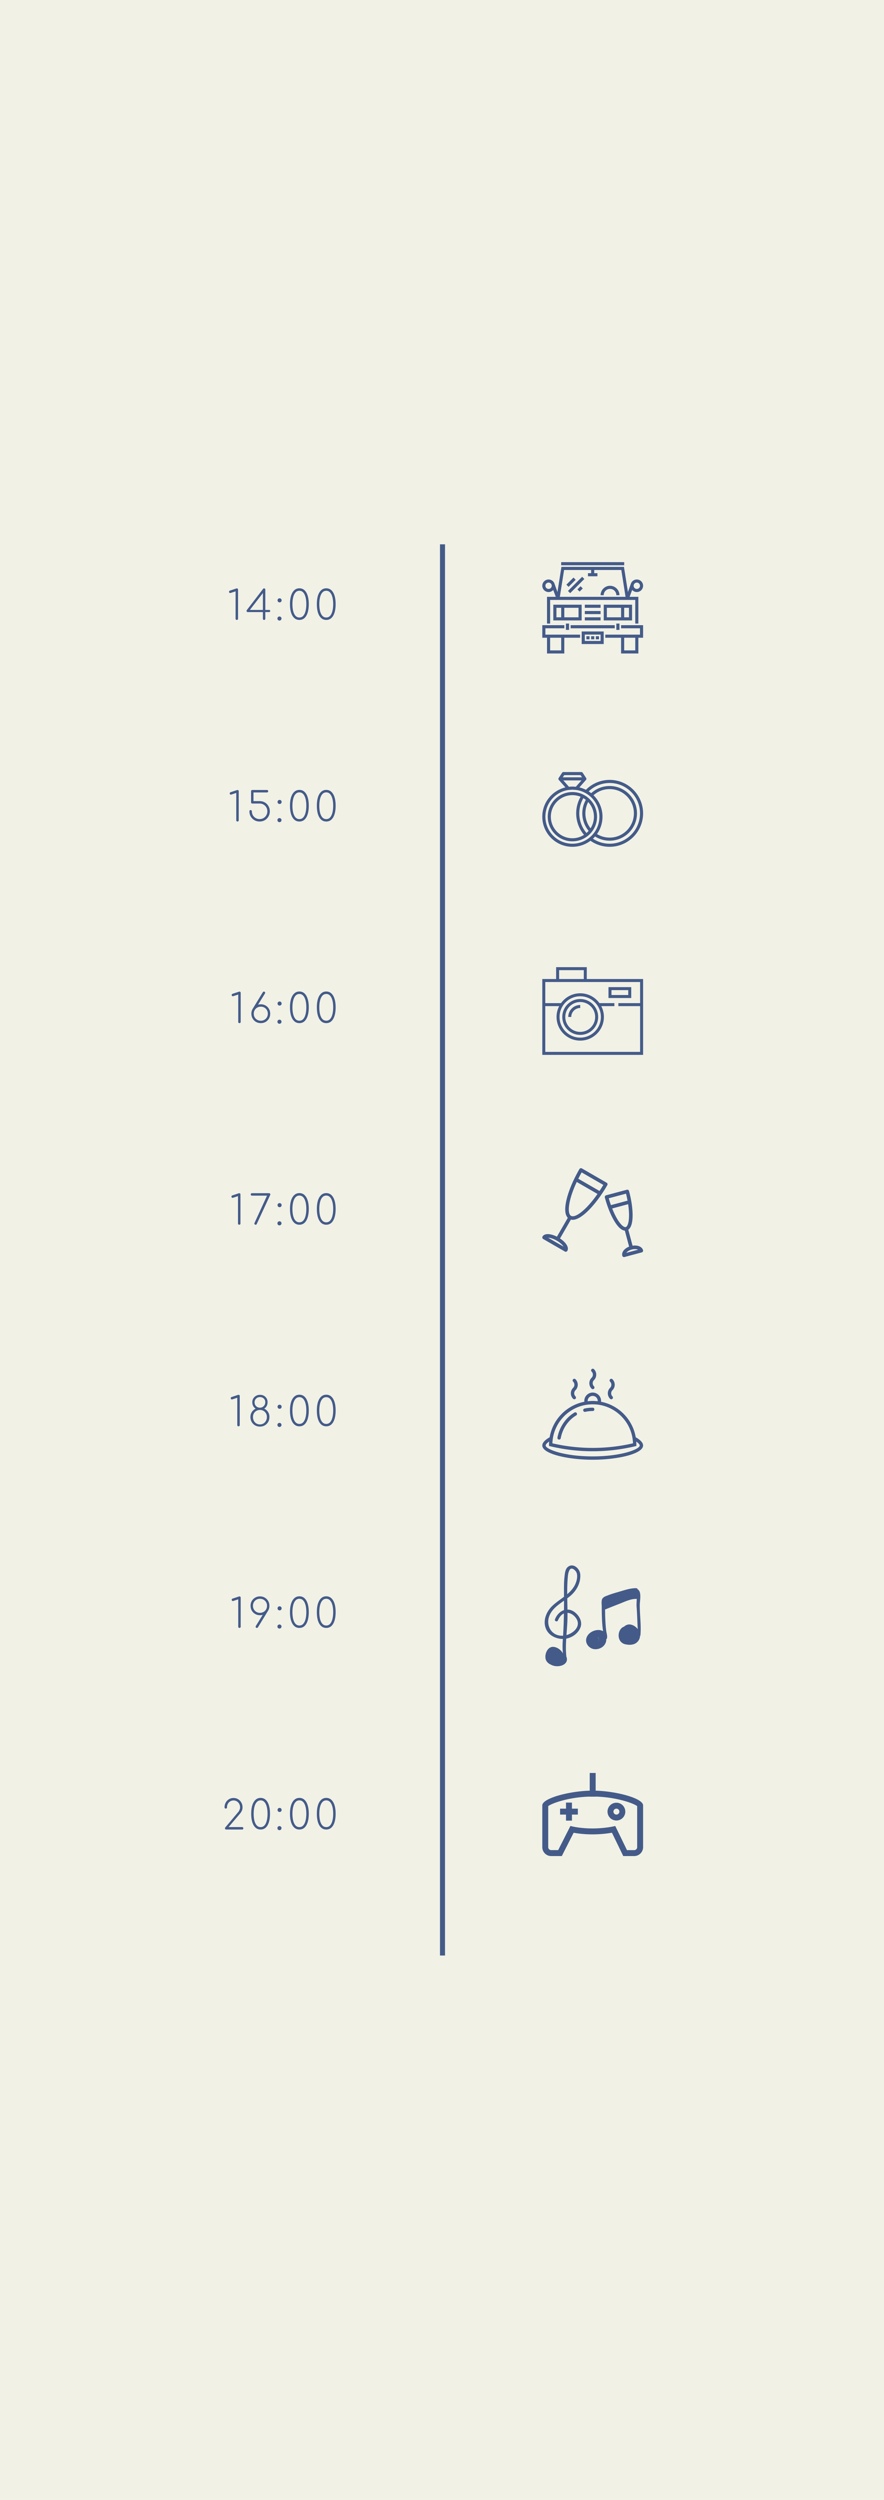 <svg width="877" height="2480" fill="none" xmlns="http://www.w3.org/2000/svg"><path fill="#F1F1E6" d="M0 0h877v2480H0z"/><path d="M439 1940V540" stroke="#445B89" stroke-width="5"/><path d="M590.941 1776.46v-17.58h-5.882v17.58c-20.965.62-47.059 7.54-47.059 14.63v41.42c0 4.86 3.959 8.82 8.824 8.82h10.529l11.741-23.12c3.335.61 10.077 1.61 18.665 1.61 8.7 0 15.847-1.03 19.341-1.63l11.224 23.14h10.852c4.865 0 8.824-3.96 8.824-8.82v-41.42c0-7.09-26.1-14.02-47.059-14.63Zm41.177 56.05c0 1.61-1.324 2.94-2.942 2.94h-7.164l-11.624-23.94-2.27.5c-.089.01-8.912 1.93-20.365 1.93-11.418 0-19.5-1.9-19.582-1.92l-2.259-.55-12.165 23.97h-6.923a2.948 2.948 0 0 1-2.942-2.94v-40.68c2.953-2.57 19.883-8.93 41.177-9.47v.06h5.882v-.07c21.288.55 38.224 6.91 41.177 9.48v40.69Zm-64.706-38.22h5.87v5.89h-5.87v6h-5.883v-6h-5.882v-5.89h5.882v-6h5.883v6Zm44.117 11.77c4.865 0 8.824-3.96 8.824-8.82 0-4.87-3.959-8.83-8.824-8.83-4.864 0-8.823 3.95-8.823 8.83 0 4.87 3.959 8.82 8.823 8.82Zm0-11.77a2.956 2.956 0 0 1 2.942 2.95c0 1.61-1.324 2.94-2.942 2.94a2.954 2.954 0 0 1-2.941-2.94c0-1.62 1.324-2.95 2.941-2.95ZM224.412 1815c-.347 0-.64-.11-.88-.32-.24-.24-.36-.53-.36-.88 0-.32.12-.61.36-.88l12.64-15.04c.56-.59 1.027-1.33 1.4-2.24.4-.93.6-1.8.6-2.6 0-1.31-.293-2.48-.88-3.52a6.215 6.215 0 0 0-2.32-2.44c-.96-.61-2.053-.92-3.28-.92-1.227 0-2.333.31-3.32.92-.96.59-1.733 1.4-2.32 2.44-.56 1.04-.84 2.21-.84 3.52 0 .35-.12.64-.36.88-.213.21-.493.32-.84.32s-.64-.11-.88-.32c-.24-.24-.36-.53-.36-.88 0-1.79.387-3.37 1.16-4.76.8-1.41 1.867-2.52 3.2-3.32 1.36-.83 2.88-1.24 4.56-1.24 1.707 0 3.227.41 4.56 1.24 1.333.8 2.387 1.91 3.16 3.32.8 1.39 1.2 2.97 1.2 4.76 0 .85-.12 1.67-.36 2.44-.24.75-.573 1.47-1 2.16-.427.67-.92 1.33-1.48 2l-11 12.92h13.44c.347 0 .627.12.84.36.24.24.36.53.36.88s-.12.64-.36.88c-.213.21-.493.32-.84.32h-15.8Zm34.127 0c-1.974 0-3.654-.63-5.04-1.88-1.387-1.25-2.454-3.05-3.2-5.4-.72-2.35-1.08-5.15-1.08-8.4 0-3.23.36-6.01 1.08-8.36.746-2.35 1.813-4.15 3.2-5.4 1.386-1.28 3.066-1.92 5.04-1.92 2 0 3.693.64 5.08 1.92 1.386 1.28 2.44 3.09 3.16 5.44.72 2.32 1.08 5.09 1.08 8.32 0 3.23-.36 6.01-1.08 8.36-.72 2.35-1.774 4.16-3.16 5.44-1.387 1.25-3.08 1.88-5.08 1.88Zm0-2.4c1.573 0 2.866-.57 3.88-1.72 1.013-1.15 1.76-2.72 2.24-4.72.506-2 .76-4.28.76-6.84 0-2.56-.254-4.84-.76-6.84-.507-2-1.267-3.56-2.28-4.68-1.014-1.15-2.294-1.72-3.84-1.72-1.547 0-2.827.57-3.84 1.72-1.014 1.12-1.774 2.68-2.28 4.68-.507 1.97-.76 4.25-.76 6.84 0 2.56.24 4.84.72 6.84.506 2 1.266 3.57 2.28 4.72 1.04 1.15 2.333 1.72 3.88 1.72Zm18.856-15c-.56 0-1.04-.19-1.44-.56-.4-.4-.6-.89-.6-1.48 0-.56.187-1.03.56-1.4.4-.4.893-.6 1.48-.6s1.067.2 1.44.6c.373.4.56.87.56 1.4 0 .59-.2 1.08-.6 1.48-.373.37-.84.56-1.4.56Zm-.12 18.04c-.587 0-1.08-.2-1.48-.6-.373-.37-.56-.85-.56-1.44s.2-1.07.6-1.44c.4-.37.88-.56 1.44-.56.56 0 1.027.2 1.4.6.4.37.6.84.6 1.4 0 .56-.2 1.04-.6 1.44-.373.4-.84.6-1.4.6Zm19.733-.64c-1.974 0-3.654-.63-5.04-1.88-1.387-1.25-2.454-3.05-3.2-5.4-.72-2.35-1.08-5.15-1.08-8.4 0-3.23.36-6.01 1.08-8.36.746-2.35 1.813-4.15 3.2-5.4 1.386-1.28 3.066-1.92 5.04-1.92 2 0 3.693.64 5.08 1.92 1.386 1.28 2.44 3.09 3.16 5.44.72 2.32 1.08 5.09 1.08 8.32 0 3.23-.36 6.01-1.08 8.36-.72 2.35-1.774 4.16-3.16 5.44-1.387 1.25-3.08 1.88-5.08 1.88Zm0-2.4c1.573 0 2.866-.57 3.88-1.72 1.013-1.15 1.76-2.72 2.24-4.72.506-2 .76-4.28.76-6.84 0-2.56-.254-4.84-.76-6.84-.507-2-1.267-3.56-2.28-4.68-1.014-1.15-2.294-1.72-3.84-1.72-1.547 0-2.827.57-3.84 1.72-1.014 1.12-1.774 2.68-2.28 4.68-.507 1.97-.76 4.25-.76 6.84 0 2.56.24 4.84.72 6.84.506 2 1.266 3.57 2.28 4.72 1.04 1.15 2.333 1.72 3.88 1.72Zm26.656 2.4c-1.974 0-3.654-.63-5.04-1.88-1.387-1.25-2.454-3.05-3.2-5.4-.72-2.35-1.08-5.15-1.08-8.4 0-3.23.36-6.01 1.08-8.36.746-2.35 1.813-4.15 3.2-5.4 1.386-1.28 3.066-1.92 5.04-1.92 2 0 3.693.64 5.08 1.92 1.386 1.28 2.44 3.09 3.16 5.44.72 2.32 1.08 5.09 1.08 8.32 0 3.23-.36 6.01-1.08 8.36-.72 2.35-1.774 4.16-3.16 5.44-1.387 1.25-3.08 1.88-5.08 1.88Zm0-2.4c1.573 0 2.866-.57 3.88-1.72 1.013-1.15 1.76-2.72 2.24-4.72.506-2 .76-4.28.76-6.84 0-2.56-.254-4.84-.76-6.84-.507-2-1.267-3.56-2.28-4.68-1.014-1.15-2.294-1.72-3.84-1.72-1.547 0-2.827.57-3.84 1.72-1.014 1.12-1.774 2.68-2.28 4.68-.507 1.97-.76 4.25-.76 6.84 0 2.56.24 4.84.72 6.84.506 2 1.266 3.57 2.28 4.72 1.04 1.15 2.333 1.72 3.88 1.72ZM569.933 1599.23c-2.308-1.69-4.683-2.44-6.964-2.45-.048-3.71-.135-7.42-.192-11.14 1.226-.91 2.416-1.83 3.522-2.8 6.007-5.26 9.964-12.91 9.362-21.02-.436-5.88-7.398-11.96-12.67-6.98-2.212 2.09-2.554 5.91-2.889 8.72-.774 6.52-.596 13.19-.564 19.73.002.27.001.53.002.8-3.858 2.91-7.951 5.6-11.455 8.91-5.974 5.65-9.65 14.37-6.64 22.41 2.58 6.89 9.902 10.45 16.894 10.54.022 0 .045-.01.068-.01-.011.16-.019.31-.03.46-.331 4.62-.46 9.29.088 13.89-1.873-3.42-5.395-6.06-9.158-6.47-5.939-.65-9.074 6.88-8.06 11.73.602 2.88 2.818 4.88 5.443 5.97 6.587 3.64 18.154.39 15.327-7.76-.03-.09-.084-.15-.125-.22-.655-5.97-.513-11.94-.145-17.9 6.172-1.14 12.026-5.44 14.175-11.29 2.119-5.76-1.449-11.79-5.989-15.12Zm-10.435-1.89c-3.94 1.31-7.263 4.79-8.935 9.2-.626 1.65 2.124 2.81 2.851 1.2 1.357-2.99 3.151-5.83 6.039-7.06-.121 7.33-.377 14.66-.836 22.03-.092.01-.186.02-.277.02-11.541.5-17.413-10.75-12.962-20.6 2.797-6.19 8.575-10.21 14.172-14.16.001 3.13-.016 6.25-.052 9.37Zm3.9-33.78c.209-2.12.627-4.26 1.709-6.11 2.015-3.46 6.235.78 6.959 2.92 1.44 4.26-.369 10.01-2.637 13.66-1.816 2.93-4.146 5.33-6.699 7.51-.037-6.01.082-12.01.668-17.98Zm-1.415 58.56c.411-5.72.915-11.43.997-17.15.023-1.64.027-3.29.019-4.93 3.405.16 6.547 2.52 8.436 5.21 5.406 7.69-2.002 14.78-9.452 16.87ZM634.718 1591.75c.038-3.02 1.707-11.41-1.059-14.06.04-.41-.452-.85-.88-.58-.008 0-.015.01-.023.01a.225.225 0 0 0-.077-.02c-.027-.76-.538-1.48-1.564-1.51-5.952-.16-12.609 2.31-18.251 3.91-3.471.98-6.935 2.04-10.288 3.38-1.278.51-3.675 1.23-4.504 2.62-.212.1-.396.26-.508.48-1.17 2.31-.594 5.46-.593 8 .003 3.9.069 7.8.215 11.7.139 3.69.408 7.4.905 11.06.064.48.12.99.18 1.53-2.99-1.89-7.756-1.47-11.458.71-3.057 1.79-5.443 4.93-5.358 8.58.104 4.44 4.148 8.25 8.465 8.54 4.899.34 9.849-2.4 11.25-7.27.264-.92.355-1.87.295-2.8a.686.686 0 0 0 .606-.49c.767-2.42-.411-5.51-.705-7.97-.473-3.95-.719-7.91-.89-11.89-.128-2.99-.167-5.98-.186-8.97.95-.29 1.892-.77 2.645-1.07 3.59-1.41 7.169-2.85 10.771-4.23 5.084-1.95 11.833-5.38 17.41-5.17.212.01.42-.06.603-.17-.084 2.73-.355 5.49-.148 8.13.576 7.32.682 14.7 1.12 22.03-1.854-2.58-4.976-4.46-7.917-4.67-2.148-.16-4.102.77-5.687 2.17-5.957 2.03-7.493 12.24-1.751 16.19 1.338.92 2.862 1.41 4.436 1.54 2.37.5 4.956.3 7.041-.38 3.506-1.14 6.09-4.63 6.111-8.03.228-.18.4-.45.433-.83.907-10.2-.766-20.31-.639-30.47Zm-41.135 36.55-.057.06c.821-1.37.997-2.93-.187-3.76-.035-.1-.079-.2-.13-.29.021-.01.042-.01.062-.02.04.03.082.06.12.09.579.51.828 1.21.873 1.95-.093.8-.395 1.61-.681 1.97ZM237.583 1615c-.347 0-.64-.11-.88-.32-.24-.24-.36-.53-.36-.88v-27.16l-4.76 1.56a1.293 1.293 0 0 1-1.4-.2c-.214-.24-.32-.53-.32-.88 0-.24.053-.47.16-.68.133-.21.333-.37.6-.48l6.12-2.04c.133-.05.28-.09.44-.12.16-.05.293-.08.4-.08.346 0 .626.12.84.36.24.21.36.49.36.84v28.88c0 .35-.12.64-.36.88-.214.21-.494.32-.84.32Zm20.326-31.28c1.787 0 3.373.41 4.76 1.24a8.952 8.952 0 0 1 3.36 3.32c.827 1.39 1.24 2.97 1.24 4.76 0 1.76-.413 3.35-1.24 4.76a9.283 9.283 0 0 1-3.36 3.36c-1.387.83-2.973 1.24-4.76 1.24-1.76 0-3.347-.41-4.76-1.24a9.283 9.283 0 0 1-3.36-3.36c-.8-1.41-1.2-3-1.2-4.76 0-1.79.4-3.37 1.2-4.76a8.952 8.952 0 0 1 3.36-3.32c1.413-.83 3-1.24 4.76-1.24Zm0 2.36c-1.307 0-2.493.31-3.56.92a6.88 6.88 0 0 0-2.48 2.48c-.613 1.04-.92 2.23-.92 3.56 0 1.31.307 2.49.92 3.56a6.763 6.763 0 0 0 2.48 2.52c1.067.61 2.253.92 3.56.92 1.333 0 2.52-.31 3.56-.92a6.672 6.672 0 0 0 2.52-2.52c.613-1.07.92-2.27.92-3.6 0-1.31-.307-2.48-.92-3.52a6.785 6.785 0 0 0-2.52-2.48c-1.04-.61-2.227-.92-3.56-.92Zm8.28 11.48-10.24 16.76c-.293.45-.667.68-1.12.68-.32 0-.587-.09-.8-.28a1.235 1.235 0 0 1-.4-.72c-.053-.29 0-.59.16-.88l7.2-11.64 5.2-3.92Zm11.206.04c-.56 0-1.04-.19-1.44-.56-.4-.4-.6-.89-.6-1.48 0-.56.187-1.03.56-1.4.4-.4.893-.6 1.48-.6s1.067.2 1.44.6c.373.4.56.87.56 1.4 0 .59-.2 1.08-.6 1.48-.373.37-.84.56-1.4.56Zm-.12 18.04c-.587 0-1.08-.2-1.48-.6-.373-.37-.56-.85-.56-1.44s.2-1.07.6-1.44c.4-.37.88-.56 1.44-.56.56 0 1.027.2 1.4.6.4.37.6.84.6 1.4 0 .56-.2 1.04-.6 1.44-.373.4-.84.6-1.4.6Zm19.733-.64c-1.974 0-3.654-.63-5.04-1.88-1.387-1.25-2.454-3.05-3.2-5.4-.72-2.35-1.08-5.15-1.08-8.4 0-3.23.36-6.01 1.08-8.36.746-2.35 1.813-4.15 3.2-5.4 1.386-1.28 3.066-1.92 5.04-1.92 2 0 3.693.64 5.08 1.92 1.386 1.28 2.44 3.09 3.16 5.44.72 2.32 1.08 5.09 1.08 8.32 0 3.23-.36 6.01-1.08 8.36-.72 2.35-1.774 4.16-3.16 5.44-1.387 1.25-3.08 1.88-5.08 1.88Zm0-2.4c1.573 0 2.866-.57 3.88-1.72 1.013-1.15 1.76-2.72 2.24-4.72.506-2 .76-4.28.76-6.84 0-2.56-.254-4.84-.76-6.84-.507-2-1.267-3.56-2.28-4.68-1.014-1.15-2.294-1.72-3.84-1.72-1.547 0-2.827.57-3.84 1.72-1.014 1.12-1.774 2.68-2.28 4.68-.507 1.97-.76 4.25-.76 6.84 0 2.56.24 4.84.72 6.84.506 2 1.266 3.57 2.28 4.72 1.04 1.15 2.333 1.72 3.88 1.72Zm26.656 2.4c-1.974 0-3.654-.63-5.04-1.88-1.387-1.25-2.454-3.05-3.2-5.4-.72-2.35-1.08-5.15-1.08-8.4 0-3.23.36-6.01 1.08-8.36.746-2.35 1.813-4.15 3.2-5.4 1.386-1.28 3.066-1.92 5.04-1.92 2 0 3.693.64 5.08 1.92 1.386 1.28 2.44 3.09 3.16 5.44.72 2.32 1.08 5.09 1.08 8.32 0 3.23-.36 6.01-1.08 8.36-.72 2.35-1.774 4.16-3.16 5.44-1.387 1.25-3.08 1.88-5.08 1.88Zm0-2.4c1.573 0 2.866-.57 3.88-1.72 1.013-1.15 1.76-2.72 2.24-4.72.506-2 .76-4.28.76-6.84 0-2.56-.254-4.84-.76-6.84-.507-2-1.267-3.56-2.28-4.68-1.014-1.15-2.294-1.72-3.84-1.72-1.547 0-2.827.57-3.84 1.72-1.014 1.12-1.774 2.68-2.28 4.68-.507 1.97-.76 4.25-.76 6.84 0 2.56.24 4.84.72 6.84.506 2 1.266 3.57 2.28 4.72 1.04 1.15 2.333 1.72 3.88 1.72ZM568.583 1387.68c.325.32.752.48 1.179.48.426 0 .853-.16 1.178-.48.652-.66.652-1.71 0-2.36a4.348 4.348 0 0 1 0-6.14 7.633 7.633 0 0 0 2.25-5.43c0-2.05-.798-3.97-2.25-5.42a1.65 1.65 0 0 0-2.357 0c-.651.65-.651 1.7 0 2.35.82.82 1.274 1.91 1.274 3.07s-.452 2.25-1.274 3.07c-2.991 2.99-2.991 7.86 0 10.86ZM605.25 1387.68c.325.32.752.48 1.178.48.427 0 .854-.16 1.179-.48a1.67 1.67 0 0 0 0-2.36 4.348 4.348 0 0 1 0-6.14 7.633 7.633 0 0 0 2.25-5.43c0-2.05-.799-3.97-2.25-5.42a1.65 1.65 0 0 0-2.357 0c-.652.65-.652 1.7 0 2.35.82.82 1.273 1.91 1.273 3.07s-.451 2.25-1.273 3.07c-2.992 2.99-2.992 7.86 0 10.86ZM586.917 1377.68c.325.32.751.48 1.178.48.427 0 .853-.16 1.178-.48.652-.66.652-1.71 0-2.36a4.35 4.35 0 0 1 0-6.14 7.633 7.633 0 0 0 2.25-5.43c0-2.05-.798-3.97-2.25-5.42a1.65 1.65 0 0 0-2.356 0c-.652.65-.652 1.7 0 2.35.82.82 1.273 1.91 1.273 3.07a4.31 4.31 0 0 1-1.273 3.07c-2.992 2.99-2.992 7.86 0 10.86ZM580.242 1400.68c.121 0 .245-.01.368-.04 2.397-.54 4.875-.81 7.368-.81H588c.92 0 1.667-.74 1.667-1.66 0-.93-.745-1.67-1.667-1.67h-.023c-2.739 0-5.464.3-8.1.89-.899.2-1.462 1.1-1.26 1.99.176.78.863 1.3 1.625 1.3ZM554.368 1428.14c.102.02.202.02.3.02.79 0 1.492-.56 1.639-1.36 1.731-9.5 7.455-17.95 15.31-22.6a1.675 1.675 0 0 0 .585-2.29 1.667 1.667 0 0 0-2.284-.58c-8.673 5.14-14.986 14.43-16.89 24.87-.166.9.434 1.77 1.34 1.94Z" fill="#445B89"/><path d="M630.707 1425.87c-3.02-17.74-16.845-31.83-34.445-35.24.028-.27.071-.54.071-.8 0-4.6-3.738-8.33-8.333-8.33-4.595 0-8.333 3.73-8.333 8.33 0 .26.041.53.071.8-17.6 3.41-31.425 17.5-34.445 35.24-3.483 1.97-7.293 4.87-7.293 8.13 0 8.47 25.853 14.16 50 14.16s50-5.69 50-14.16c0-3.26-3.81-6.16-7.293-8.13Zm-47.697-35.75a5.004 5.004 0 0 1 4.99-5.29 5.004 5.004 0 0 1 4.99 5.29c-.078-.01-.157-.01-.233-.02-.574-.07-1.15-.11-1.73-.15-.214-.02-.425-.04-.639-.05a47.13 47.13 0 0 0-2.386-.07c-.802 0-1.597.03-2.387.07-.213.01-.425.03-.638.05-.58.04-1.157.09-1.73.15-.08.01-.159.01-.237.02Zm-1.012 3.49c.895-.13 1.795-.23 2.699-.3.185-.01.37-.03.555-.04 1.83-.12 3.668-.12 5.498 0 .185.01.37.03.555.04.903.07 1.803.17 2.698.3 17.364 2.63 31.095 16.46 33.587 33.86.077.54.138 1.08.193 1.61.019.19.044.37.06.56.065.73.114 1.47.137 2.21-26.183 6.07-53.773 6.07-79.957 0 .025-.74.072-1.48.137-2.21.017-.19.04-.37.06-.56.055-.54.117-1.07.193-1.61 2.49-17.4 16.222-31.23 33.585-33.86Zm6.002 51.22c-28.493 0-46.667-7.11-46.667-10.83 0-.64.79-2.05 3.44-3.88-.006.09-.003.19-.01.28-.056.91-.096 1.83-.096 2.76v1.32l1.278.31a180.489 180.489 0 0 0 42.055 4.95c14.148 0 28.298-1.65 42.055-4.95l1.278-.31v-1.32c0-.93-.04-1.84-.096-2.76-.007-.09-.004-.19-.01-.28 2.65 1.83 3.44 3.24 3.44 3.88 0 3.72-18.174 10.83-46.667 10.83ZM236.645 1415c-.347 0-.64-.11-.88-.32-.24-.24-.36-.53-.36-.88v-27.16l-4.76 1.56a1.293 1.293 0 0 1-1.4-.2c-.213-.24-.32-.53-.32-.88 0-.24.053-.47.16-.68.133-.21.333-.37.6-.48l6.12-2.04c.133-.05.28-.09.44-.12.16-.05.293-.08.4-.08.347 0 .627.12.84.36.24.21.36.49.36.84v28.88c0 .35-.12.64-.36.88-.213.21-.493.32-.84.32Zm21.247.28c-1.787 0-3.4-.41-4.84-1.24a9.151 9.151 0 0 1-3.36-3.4c-.827-1.44-1.24-3.07-1.24-4.88 0-1.76.413-3.32 1.24-4.68a8.98 8.98 0 0 1 3.36-3.28c1.44-.8 3.053-1.2 4.84-1.2 1.813 0 3.426.4 4.84 1.2a8.994 8.994 0 0 1 3.36 3.28c.826 1.36 1.226 2.92 1.2 4.68 0 1.81-.414 3.44-1.24 4.88a9.166 9.166 0 0 1-3.36 3.4c-1.414.83-3.014 1.24-4.8 1.24Zm0-2.16c1.306 0 2.48-.32 3.52-.96 1.04-.64 1.853-1.52 2.44-2.64.613-1.12.92-2.37.92-3.76.026-1.33-.267-2.52-.88-3.56a6.475 6.475 0 0 0-2.44-2.52c-1.04-.61-2.227-.92-3.56-.92-1.307 0-2.494.31-3.56.92a6.763 6.763 0 0 0-2.48 2.52c-.587 1.04-.88 2.23-.88 3.56 0 1.39.293 2.64.88 3.76.586 1.12 1.4 2 2.44 2.64 1.066.64 2.266.96 3.6.96Zm0-14.36c-1.44 0-2.734-.33-3.88-1a7.386 7.386 0 0 1-2.72-2.72c-.667-1.17-1-2.49-1-3.96 0-1.39.333-2.63 1-3.72a7.3 7.3 0 0 1 2.72-2.6c1.146-.67 2.44-1 3.88-1 1.466-.03 2.76.28 3.88.92a7.19 7.19 0 0 1 2.72 2.64c.666 1.09.986 2.35.96 3.76 0 1.47-.334 2.79-1 3.96a7.4 7.4 0 0 1-2.72 2.72c-1.12.67-2.4 1-3.84 1Zm0-2.24c.986 0 1.866-.24 2.64-.72.8-.48 1.44-1.12 1.92-1.92.48-.83.72-1.76.72-2.8.026-.96-.2-1.83-.68-2.6a4.748 4.748 0 0 0-1.88-1.8c-.8-.45-1.707-.68-2.72-.68-1.494 0-2.747.49-3.76 1.48-1.014.96-1.534 2.16-1.56 3.6-.027 1.55.466 2.84 1.48 3.88 1.013 1.04 2.293 1.56 3.84 1.56Zm19.503 1.08c-.56 0-1.04-.19-1.44-.56-.4-.4-.6-.89-.6-1.48 0-.56.187-1.03.56-1.4.4-.4.893-.6 1.48-.6s1.067.2 1.44.6c.373.4.56.87.56 1.4 0 .59-.2 1.08-.6 1.48-.373.37-.84.56-1.4.56Zm-.12 18.04c-.587 0-1.08-.2-1.48-.6-.373-.37-.56-.85-.56-1.44s.2-1.07.6-1.44c.4-.37.88-.56 1.44-.56.56 0 1.027.2 1.4.6.4.37.6.84.6 1.4 0 .56-.2 1.04-.6 1.44-.373.4-.84.6-1.4.6Zm19.733-.64c-1.974 0-3.654-.63-5.04-1.88-1.387-1.25-2.454-3.05-3.2-5.4-.72-2.35-1.08-5.15-1.08-8.4 0-3.23.36-6.01 1.08-8.36.746-2.35 1.813-4.15 3.2-5.4 1.386-1.28 3.066-1.92 5.04-1.92 2 0 3.693.64 5.08 1.92 1.386 1.28 2.44 3.09 3.16 5.44.72 2.32 1.08 5.09 1.08 8.32 0 3.23-.36 6.01-1.08 8.36-.72 2.35-1.774 4.16-3.16 5.44-1.387 1.25-3.08 1.88-5.08 1.88Zm0-2.4c1.573 0 2.866-.57 3.88-1.72 1.013-1.15 1.76-2.72 2.24-4.72.506-2 .76-4.28.76-6.84 0-2.56-.254-4.84-.76-6.84-.507-2-1.267-3.56-2.28-4.68-1.014-1.15-2.294-1.72-3.84-1.72-1.547 0-2.827.57-3.84 1.72-1.014 1.12-1.774 2.68-2.28 4.68-.507 1.97-.76 4.25-.76 6.84 0 2.56.24 4.84.72 6.84.506 2 1.266 3.57 2.28 4.72 1.04 1.15 2.333 1.72 3.88 1.72Zm26.656 2.4c-1.974 0-3.654-.63-5.04-1.88-1.387-1.25-2.454-3.05-3.2-5.4-.72-2.35-1.08-5.15-1.08-8.4 0-3.23.36-6.01 1.08-8.36.746-2.35 1.813-4.15 3.2-5.4 1.386-1.28 3.066-1.92 5.04-1.92 2 0 3.693.64 5.08 1.92 1.386 1.28 2.44 3.09 3.16 5.44.72 2.32 1.08 5.09 1.08 8.32 0 3.23-.36 6.01-1.08 8.36-.72 2.35-1.774 4.16-3.16 5.44-1.387 1.25-3.08 1.88-5.08 1.88Zm0-2.4c1.573 0 2.866-.57 3.88-1.72 1.013-1.15 1.76-2.72 2.24-4.72.506-2 .76-4.28.76-6.84 0-2.56-.254-4.84-.76-6.84-.507-2-1.267-3.56-2.28-4.68-1.014-1.15-2.294-1.72-3.84-1.72-1.547 0-2.827.57-3.84 1.72-1.014 1.12-1.774 2.68-2.28 4.68-.507 1.97-.76 4.25-.76 6.84 0 2.56.24 4.84.72 6.84.506 2 1.266 3.57 2.28 4.72 1.04 1.15 2.333 1.72 3.88 1.72Z" fill="#445B89"/><g clip-path="url(#a)" fill="#445B89"><path d="M602.68 1174.41a1.775 1.775 0 0 0-.826-1.08l-24.584-14.19c-.853-.5-1.934-.2-2.424.65-6.246 10.82-10.828 21.76-12.901 30.81-1.967 8.59-1.485 14.59 1.369 17.55l-10.802 18.71c-5.751-2.89-12.137-3.81-14.274-.12-.49.85-.199 1.94.649 2.43l21.511 12.42c.28.16.584.23.885.23.613 0 1.209-.31 1.538-.88.63-1.1 1.289-3.46-1.384-7.03-1.386-1.86-3.446-3.68-5.86-5.26l10.808-18.73c.561.15 1.146.22 1.752.22 9.459 0 24.095-16.6 34.367-34.39.234-.4.299-.89.176-1.34Zm-44.084 61.62c.178.24.335.47.471.69l-15.296-8.83c1.973.08 4.938.85 8.286 2.74.074.06.129.14.215.19.109.06.225.1.34.14 2.497 1.49 4.671 3.32 5.984 5.07Zm7.901-29.85c-2.477-1.43-2.886-6.96-1.094-14.78 1.295-5.66 3.641-12.11 6.773-18.81l20.583 11.88c-11.084 15.88-22.026 24.16-26.262 21.71Zm28.258-24.66-21.031-12.14c1.04-2.08 2.137-4.18 3.317-6.28l21.493 12.41c-1.249 2.11-2.513 4.1-3.779 6.01ZM637.939 1240.28c-.527-1.97-2.244-3.51-4.709-4.21-1.695-.49-3.661-.56-5.669-.25l-4.253-15.87c2.598-1.82 4.076-6.18 4.274-12.84.213-7.17-1.045-16.24-3.542-25.56a1.765 1.765 0 0 0-2.173-1.25l-20.564 5.51a1.767 1.767 0 0 0-1.254 2.17c2.496 9.32 5.943 17.81 9.709 23.9 3.505 5.68 6.965 8.72 10.125 8.99l4.251 15.87c-1.895.73-3.56 1.78-4.786 3.05-1.782 1.84-2.501 4.03-1.973 6 .121.45.419.84.826 1.08.272.15.579.23.887.23.154 0 .309-.02.459-.06l17.138-4.59a1.772 1.772 0 0 0 1.254-2.17Zm-33.991-51.51 17.111-4.58a112.14 112.14 0 0 1 1.515 6.94l-16.467 4.41c-.77-2.18-1.497-4.44-2.159-6.77Zm16.82 28.56c-1.371.36-4.294-1.32-7.991-7.31-1.922-3.11-3.757-6.92-5.422-11.14l15.807-4.24c.671 4.5.982 8.7.874 12.36-.209 7.03-1.89 9.96-3.268 10.33Zm.604 25.55c.15-.21.326-.42.527-.63 1.122-1.16 2.885-2.12 4.84-2.64 1.064-.29 2.144-.43 3.157-.43.849 0 1.651.1 2.358.3.278.08.536.17.77.28l-11.652 3.12Z"/></g><path d="M237.348 1215c-.347 0-.64-.11-.88-.32-.24-.24-.36-.53-.36-.88v-27.16l-4.76 1.56a1.293 1.293 0 0 1-1.4-.2c-.213-.24-.32-.53-.32-.88 0-.24.053-.47.16-.68.133-.21.333-.37.6-.48l6.12-2.04c.133-.05.28-.09.44-.12.16-.05.293-.08.4-.08.347 0 .627.12.84.36.24.21.36.49.36.84v28.88c0 .35-.12.64-.36.88-.213.21-.493.32-.84.32Zm16.247 0c-.347 0-.64-.11-.88-.32-.24-.24-.36-.53-.36-.88 0-.13.026-.25.08-.36.053-.13.12-.29.2-.48l12.28-26.8h-14.92c-.347 0-.64-.12-.88-.36s-.36-.53-.36-.88.12-.63.36-.84c.24-.24.533-.36.88-.36h17c.346 0 .626.12.84.36.24.21.36.49.36.84 0 .11-.027.23-.08.36-.027.11-.067.21-.12.32l-13.28 28.68c-.214.48-.587.72-1.12.72Zm23.8-17.4c-.56 0-1.04-.19-1.44-.56-.4-.4-.6-.89-.6-1.48 0-.56.187-1.03.56-1.4.4-.4.893-.6 1.48-.6s1.067.2 1.44.6c.373.4.56.87.56 1.4 0 .59-.2 1.08-.6 1.48-.373.37-.84.56-1.4.56Zm-.12 18.04c-.587 0-1.08-.2-1.48-.6-.373-.37-.56-.85-.56-1.44s.2-1.07.6-1.44c.4-.37.88-.56 1.44-.56.56 0 1.027.2 1.4.6.4.37.6.84.6 1.4 0 .56-.2 1.04-.6 1.44-.373.4-.84.6-1.4.6Zm19.733-.64c-1.974 0-3.654-.63-5.04-1.88-1.387-1.25-2.454-3.05-3.2-5.4-.72-2.35-1.08-5.15-1.08-8.4 0-3.23.36-6.01 1.08-8.36.746-2.35 1.813-4.15 3.2-5.4 1.386-1.28 3.066-1.92 5.04-1.92 2 0 3.693.64 5.08 1.92 1.386 1.28 2.44 3.09 3.16 5.44.72 2.32 1.08 5.09 1.08 8.32 0 3.23-.36 6.01-1.08 8.36-.72 2.35-1.774 4.16-3.16 5.44-1.387 1.25-3.08 1.88-5.08 1.88Zm0-2.4c1.573 0 2.866-.57 3.88-1.72 1.013-1.15 1.76-2.72 2.24-4.72.506-2 .76-4.28.76-6.84 0-2.56-.254-4.84-.76-6.84-.507-2-1.267-3.56-2.28-4.68-1.014-1.15-2.294-1.72-3.84-1.72-1.547 0-2.827.57-3.84 1.72-1.014 1.12-1.774 2.68-2.28 4.68-.507 1.97-.76 4.25-.76 6.84 0 2.56.24 4.84.72 6.84.506 2 1.266 3.57 2.28 4.72 1.04 1.15 2.333 1.72 3.88 1.72Zm26.656 2.4c-1.974 0-3.654-.63-5.04-1.88-1.387-1.25-2.454-3.05-3.2-5.4-.72-2.35-1.08-5.15-1.08-8.4 0-3.23.36-6.01 1.08-8.36.746-2.35 1.813-4.15 3.2-5.4 1.386-1.28 3.066-1.92 5.04-1.92 2 0 3.693.64 5.08 1.92 1.386 1.28 2.44 3.09 3.16 5.44.72 2.32 1.08 5.09 1.08 8.32 0 3.23-.36 6.01-1.08 8.36-.72 2.35-1.774 4.16-3.16 5.44-1.387 1.25-3.08 1.88-5.08 1.88Zm0-2.4c1.573 0 2.866-.57 3.88-1.72 1.013-1.15 1.76-2.72 2.24-4.72.506-2 .76-4.28.76-6.84 0-2.56-.254-4.84-.76-6.84-.507-2-1.267-3.56-2.28-4.68-1.014-1.15-2.294-1.72-3.84-1.72-1.547 0-2.827.57-3.84 1.72-1.014 1.12-1.774 2.68-2.28 4.68-.507 1.97-.76 4.25-.76 6.84 0 2.56.24 4.84.72 6.84.506 2 1.266 3.57 2.28 4.72 1.04 1.15 2.333 1.72 3.88 1.72ZM582.134 971.25v-11.761h-30.413v11.761H538v75.26h100v-75.26h-55.866Zm-27.442-8.791h24.472v8.791h-24.472v-8.791Zm80.338 32.72h-21.556v2.97h21.556v45.391h-94.06v-45.391h13.779a23.353 23.353 0 0 0-2.6 10.731c0 12.95 10.534 23.48 23.482 23.48 12.948 0 23.482-10.53 23.482-23.48 0-3.86-.939-7.51-2.6-10.731h13v-2.97h-14.824c-4.268-5.919-11.22-9.78-19.058-9.78-7.838 0-14.79 3.861-19.058 9.78H540.97V974.22h94.06v20.959Zm-79.91 13.701c0-11.309 9.201-20.511 20.511-20.511 11.31 0 20.511 9.202 20.511 20.511 0 11.31-9.201 20.51-20.511 20.51-11.31 0-20.511-9.2-20.511-20.51Z" fill="#445B89"/><path d="M603.667 979.294v10.811h22.572v-10.811h-22.572Zm19.602 7.841h-16.632v-4.871h16.632v4.871ZM575.631 991.078c-9.816 0-17.803 7.986-17.803 17.802 0 9.82 7.987 17.8 17.803 17.8s17.803-7.98 17.803-17.8c0-9.816-7.987-17.802-17.803-17.802Zm0 32.632c-8.179 0-14.832-6.65-14.832-14.83s6.654-14.832 14.832-14.832c8.179 0 14.832 6.652 14.832 14.832s-6.653 14.83-14.832 14.83Z" fill="#445B89"/><path d="M563.769 1008.88h2.97c0-4.9 3.989-8.891 8.892-8.891v-2.97c-6.541 0-11.862 5.321-11.862 11.861ZM237.583 1015c-.347 0-.64-.11-.88-.32-.24-.24-.36-.53-.36-.88v-27.16l-4.76 1.56c-.187.08-.36.12-.52.12-.347 0-.64-.107-.88-.32a1.274 1.274 0 0 1-.32-.88c0-.24.053-.467.16-.68.133-.213.333-.373.6-.48l6.12-2.04c.133-.053.28-.093.44-.12.16-.053.293-.08.4-.08.346 0 .626.12.84.36.24.213.36.493.36.84v28.88c0 .35-.12.64-.36.88-.214.21-.494.32-.84.32Zm21.166 0c-1.76 0-3.347-.4-4.76-1.2a9.283 9.283 0 0 1-3.36-3.36c-.827-1.41-1.24-3-1.24-4.76 0-1.79.413-3.37 1.24-4.76a9.237 9.237 0 0 1 3.36-3.36c1.413-.827 3-1.24 4.76-1.24 1.787 0 3.373.413 4.76 1.24a8.93 8.93 0 0 1 3.32 3.36c.827 1.39 1.24 2.97 1.24 4.76 0 1.76-.413 3.35-1.24 4.76a8.973 8.973 0 0 1-3.32 3.36c-1.387.8-2.973 1.2-4.76 1.2Zm0-2.36c1.333 0 2.52-.31 3.56-.92a6.88 6.88 0 0 0 2.48-2.48c.613-1.07.92-2.25.92-3.56 0-1.33-.307-2.52-.92-3.56a6.763 6.763 0 0 0-2.48-2.52c-1.04-.613-2.227-.92-3.56-.92-1.307 0-2.493.307-3.56.92a6.672 6.672 0 0 0-2.52 2.52c-.613 1.04-.92 2.23-.92 3.56 0 1.31.307 2.49.92 3.56a6.785 6.785 0 0 0 2.52 2.48c1.067.61 2.253.92 3.56.92Zm-8.28-11.48 10.24-16.76c.293-.453.667-.68 1.12-.68.32 0 .587.093.8.28.213.187.347.427.4.72.08.293.027.587-.16.88l-7.2 11.64-5.2 3.92Zm26.926-3.56c-.56 0-1.04-.187-1.44-.56-.4-.4-.6-.893-.6-1.48 0-.56.187-1.027.56-1.4.4-.4.893-.6 1.48-.6s1.067.2 1.44.6c.373.4.56.867.56 1.4 0 .587-.2 1.08-.6 1.48-.373.373-.84.56-1.4.56Zm-.12 18.04c-.587 0-1.08-.2-1.48-.6-.373-.37-.56-.85-.56-1.44s.2-1.07.6-1.44c.4-.37.88-.56 1.44-.56.56 0 1.027.2 1.4.6.4.37.6.84.6 1.4 0 .56-.2 1.04-.6 1.44-.373.4-.84.6-1.4.6Zm19.733-.64c-1.974 0-3.654-.63-5.04-1.88-1.387-1.25-2.454-3.05-3.2-5.4-.72-2.35-1.08-5.15-1.08-8.4 0-3.227.36-6.013 1.08-8.36.746-2.347 1.813-4.147 3.2-5.4 1.386-1.28 3.066-1.92 5.04-1.92 2 0 3.693.64 5.08 1.92 1.386 1.28 2.44 3.093 3.16 5.44.72 2.32 1.08 5.093 1.08 8.32 0 3.23-.36 6.01-1.08 8.36-.72 2.35-1.774 4.16-3.16 5.44-1.387 1.25-3.08 1.88-5.08 1.88Zm0-2.4c1.573 0 2.866-.57 3.88-1.72 1.013-1.15 1.76-2.72 2.24-4.72.506-2 .76-4.28.76-6.84 0-2.56-.254-4.84-.76-6.84-.507-2-1.267-3.56-2.28-4.68-1.014-1.147-2.294-1.72-3.84-1.72-1.547 0-2.827.573-3.84 1.72-1.014 1.12-1.774 2.68-2.28 4.68-.507 1.973-.76 4.253-.76 6.84 0 2.56.24 4.84.72 6.84.506 2 1.266 3.57 2.28 4.72 1.04 1.15 2.333 1.72 3.88 1.72Zm26.656 2.4c-1.974 0-3.654-.63-5.04-1.88-1.387-1.25-2.454-3.05-3.2-5.4-.72-2.35-1.08-5.15-1.08-8.4 0-3.227.36-6.013 1.08-8.36.746-2.347 1.813-4.147 3.2-5.4 1.386-1.28 3.066-1.92 5.04-1.92 2 0 3.693.64 5.08 1.92 1.386 1.28 2.44 3.093 3.16 5.44.72 2.32 1.08 5.093 1.08 8.32 0 3.23-.36 6.01-1.08 8.36-.72 2.35-1.774 4.16-3.16 5.44-1.387 1.25-3.08 1.88-5.08 1.88Zm0-2.4c1.573 0 2.866-.57 3.88-1.72 1.013-1.15 1.76-2.72 2.24-4.72.506-2 .76-4.28.76-6.84 0-2.56-.254-4.84-.76-6.84-.507-2-1.267-3.56-2.28-4.68-1.014-1.147-2.294-1.72-3.84-1.72-1.547 0-2.827.573-3.84 1.72-1.014 1.12-1.774 2.68-2.28 4.68-.507 1.973-.76 4.253-.76 6.84 0 2.56.24 4.84.72 6.84.506 2 1.266 3.57 2.28 4.72 1.04 1.15 2.333 1.72 3.88 1.72Z" fill="#445B89"/><g clip-path="url(#b)"><path d="M604.816 840.078c-6.88 0-13.431-2.069-19.023-5.994a29.707 29.707 0 0 1-17.927 5.994c-16.468 0-29.866-13.398-29.866-29.866 0-14.078 9.79-25.912 22.919-29.05l-6.574-7.457a1.53 1.53 0 0 1-.385-1.101v-.003a1.53 1.53 0 0 1 .261-.774l3.435-5.216c.284-.43.764-.689 1.28-.689h17.86c.515 0 .996.259 1.28.689l3.434 5.216c.158.231.253.508.263.806v.004l.001.064v.003c-.004.384-.15.734-.387 1l-6.576 7.458a29.684 29.684 0 0 1 6.453 2.362c6.209-6.251 14.726-9.815 23.552-9.815 18.298 0 33.184 14.887 33.184 33.185 0 18.297-14.886 33.184-33.184 33.184Zm-16.578-8.034c4.921 3.258 10.613 4.97 16.578 4.97 16.608 0 30.121-13.512 30.121-30.12 0-16.609-13.513-30.121-30.121-30.121-7.734 0-15.206 3.014-20.785 8.328a30.186 30.186 0 0 1 2.478 1.786c5.012-4.599 11.459-7.116 18.307-7.116 14.955 0 27.122 12.167 27.122 27.122s-12.167 27.122-27.122 27.122a26.932 26.932 0 0 1-14.451-4.174 29.907 29.907 0 0 1-2.127 2.203Zm-24.231-48.358c-12.957 1.876-22.944 13.057-22.944 26.526 0 14.779 12.024 26.802 26.803 26.802 14.778 0 26.802-12.023 26.802-26.802 0-13.469-9.986-24.65-22.943-26.525l-3.859-.274-3.859.273Zm28.259 43.73a23.882 23.882 0 0 0 12.55 3.536c13.265 0 24.058-10.793 24.058-24.058 0-13.266-10.793-24.059-24.058-24.059-5.969 0-11.596 2.156-16.009 6.103 5.506 5.42 8.924 12.955 8.924 21.274 0 6.4-2.024 12.337-5.465 17.204Zm-33.385-53.198 5.574 6.322a30.017 30.017 0 0 1 6.821 0l5.574-6.322h-17.969Zm-.55-3.063H577.4l-1.429-2.169H559.76l-1.429 2.169Zm9.535 63.496c-13.476 0-24.439-10.964-24.439-24.439s10.963-24.439 24.439-24.439c3.946 0 7.676.94 10.98 2.608l.047.023a24.514 24.514 0 0 1 5.336 3.658c.043.039.084.08.122.123 4.885 4.471 7.953 10.897 7.953 18.027a24.31 24.31 0 0 1-5.036 14.843 1.36 1.36 0 0 1-.07.099 24.56 24.56 0 0 1-4.595 4.55 1.448 1.448 0 0 1-.131.09 24.31 24.31 0 0 1-14.606 4.857Zm0-45.815c-11.787 0-21.376 9.589-21.376 21.376 0 11.786 9.589 21.376 21.376 21.376a21.25 21.25 0 0 0 11.524-3.38 33.051 33.051 0 0 1-7.758-21.314 33.06 33.06 0 0 1 4.368-16.45 21.264 21.264 0 0 0-8.134-1.608Zm10.878 2.981a30.004 30.004 0 0 0-4.049 15.077 29.997 29.997 0 0 0 7.151 19.475 21.549 21.549 0 0 0 2.13-2.122 27.034 27.034 0 0 1-6.282-17.353c0-4.703 1.215-9.296 3.523-13.363a21.385 21.385 0 0 0-2.473-1.714Zm4.787 3.866a23.983 23.983 0 0 0-2.774 11.211 23.974 23.974 0 0 0 5.115 14.827 21.254 21.254 0 0 0 3.37-11.509 21.3 21.3 0 0 0-5.711-14.529Z" fill="#445B89"/></g><path d="M235.629 815a1.28 1.28 0 0 1-.88-.32c-.24-.24-.36-.533-.36-.88v-27.16l-4.76 1.56c-.186.08-.36.12-.52.12a1.28 1.28 0 0 1-.88-.32 1.278 1.278 0 0 1-.32-.88c0-.24.054-.467.16-.68a1.22 1.22 0 0 1 .6-.48l6.12-2.04c.134-.053.28-.093.44-.12.16-.053.294-.08.4-.08.347 0 .627.12.84.36.24.213.36.493.36.84v28.88c0 .347-.12.64-.36.88-.213.213-.493.32-.84.32Zm21.927 0c-1.92 0-3.64-.44-5.16-1.32a10.352 10.352 0 0 1-3.64-3.64c-.88-1.52-1.32-3.24-1.32-5.16 0-.373.107-.667.32-.88.24-.24.533-.36.88-.36s.64.12.88.36c.24.213.36.507.36.88 0 1.44.333 2.747 1 3.92a8.03 8.03 0 0 0 2.76 2.76c1.173.667 2.48 1 3.92 1 1.467 0 2.773-.333 3.92-1a7.701 7.701 0 0 0 2.72-2.76c.693-1.173 1.04-2.48 1.04-3.92 0-1.467-.347-2.773-1.04-3.92a7.311 7.311 0 0 0-2.72-2.76c-1.147-.693-2.453-1.04-3.92-1.04h-7.28c-.347 0-.64-.107-.88-.32a1.278 1.278 0 0 1-.32-.88v-11.04c0-.347.107-.627.32-.84.24-.24.533-.36.88-.36h14.56c.347 0 .64.12.88.36.24.213.36.493.36.84s-.12.64-.36.88-.533.36-.88.36h-13.36v8.6h6.08c1.92 0 3.64.44 5.16 1.32a9.628 9.628 0 0 1 3.6 3.64c.907 1.52 1.36 3.24 1.36 5.16s-.453 3.64-1.36 5.16a10.026 10.026 0 0 1-3.6 3.64c-1.52.88-3.24 1.32-5.16 1.32Zm19.839-17.4c-.56 0-1.04-.187-1.44-.56-.4-.4-.6-.893-.6-1.48 0-.56.187-1.027.56-1.4.4-.4.893-.6 1.48-.6s1.067.2 1.44.6c.373.4.56.867.56 1.4 0 .587-.2 1.08-.6 1.48-.373.373-.84.56-1.4.56Zm-.12 18.04c-.587 0-1.08-.2-1.48-.6-.373-.373-.56-.853-.56-1.44s.2-1.067.6-1.44c.4-.373.88-.56 1.44-.56.56 0 1.027.2 1.4.6.4.373.6.84.6 1.4 0 .56-.2 1.04-.6 1.44-.373.4-.84.6-1.4.6Zm19.733-.64c-1.974 0-3.654-.627-5.04-1.88-1.387-1.253-2.454-3.053-3.2-5.4-.72-2.347-1.08-5.147-1.08-8.4 0-3.227.36-6.013 1.08-8.36.746-2.347 1.813-4.147 3.2-5.4 1.386-1.28 3.066-1.92 5.04-1.92 2 0 3.693.64 5.08 1.92 1.386 1.28 2.44 3.093 3.16 5.44.72 2.32 1.08 5.093 1.08 8.32 0 3.227-.36 6.013-1.08 8.36-.72 2.347-1.774 4.16-3.16 5.44-1.387 1.253-3.08 1.88-5.08 1.88Zm0-2.4c1.573 0 2.866-.573 3.88-1.72 1.013-1.147 1.76-2.72 2.24-4.72.506-2 .76-4.28.76-6.84 0-2.56-.254-4.84-.76-6.84-.507-2-1.267-3.56-2.28-4.68-1.014-1.147-2.294-1.72-3.84-1.72-1.547 0-2.827.573-3.84 1.72-1.014 1.12-1.774 2.68-2.28 4.68-.507 1.973-.76 4.253-.76 6.84 0 2.56.24 4.84.72 6.84.506 2 1.266 3.573 2.28 4.72 1.04 1.147 2.333 1.72 3.88 1.72Zm26.656 2.4c-1.974 0-3.654-.627-5.04-1.88-1.387-1.253-2.454-3.053-3.2-5.4-.72-2.347-1.08-5.147-1.08-8.4 0-3.227.36-6.013 1.08-8.36.746-2.347 1.813-4.147 3.2-5.4 1.386-1.28 3.066-1.92 5.04-1.92 2 0 3.693.64 5.08 1.92 1.386 1.28 2.44 3.093 3.16 5.44.72 2.32 1.08 5.093 1.08 8.32 0 3.227-.36 6.013-1.08 8.36-.72 2.347-1.774 4.16-3.16 5.44-1.387 1.253-3.08 1.88-5.08 1.88Zm0-2.4c1.573 0 2.866-.573 3.88-1.72 1.013-1.147 1.76-2.72 2.24-4.72.506-2 .76-4.28.76-6.84 0-2.56-.254-4.84-.76-6.84-.507-2-1.267-3.56-2.28-4.68-1.014-1.147-2.294-1.72-3.84-1.72-1.547 0-2.827.573-3.84 1.72-1.014 1.12-1.774 2.68-2.28 4.68-.507 1.973-.76 4.253-.76 6.84 0 2.56.24 4.84.72 6.84.506 2 1.266 3.573 2.28 4.72 1.04 1.147 2.333 1.72 3.88 1.72Z" fill="#445B89"/><g clip-path="url(#c)" fill="#445B89"><path d="M609.885 620.218h-43.77v3.082h43.77v-3.082ZM595.817 612.401h-15.632v3.082h15.632v-3.082ZM595.817 606.148h-15.632v3.082h15.632v-3.082ZM595.817 599.895h-15.632v3.082h15.632v-3.082ZM619.265 557.689h-62.528v3.083h62.528v-3.083ZM605.195 581.137c-5.159 0-9.357 4.198-9.357 9.358h3.082a6.282 6.282 0 0 1 6.275-6.275 6.282 6.282 0 0 1 6.275 6.275h3.082c0-5.16-4.197-9.358-9.357-9.358ZM541.082 623.3h18.781v-3.083H538v12.462h4.689v15.632h17.151v-15.632h15.654v-3.083h-34.412V623.3Zm4.69 9.379h10.986v12.549h-10.986v-12.549ZM616.137 620.217v3.083h18.781v6.296h-34.413v3.083h15.654v15.632h17.151v-15.632H638v-12.462h-21.863Zm14.091 25.011h-10.986v-12.549h10.986v12.549ZM577.036 599.896h-28.094v15.587h28.094v-15.587Zm-20.278 12.505h-4.733v-9.423h4.733v9.423Zm17.195 0H559.84v-9.423h14.113v9.423ZM627.058 599.896h-28.094v15.587h28.094v-15.587Zm-10.898 12.505h-14.113v-9.423h14.113v9.423Zm7.816 0h-4.734v-9.423h4.734v9.423Z"/><path d="M544.231 587.346c1.826 0 3.472-.79 4.612-2.046l2.543 6.78h-8.697v26.552h3.083v-23.47h84.456v23.47h3.083V592.08h-8.697l2.543-6.781a6.213 6.213 0 0 0 4.613 2.047 6.238 6.238 0 0 0 6.23-6.231 6.237 6.237 0 0 0-6.23-6.23 6.238 6.238 0 0 0-5.772 3.887l-.001-.001-.008.025c-.069.17-.131.343-.184.52l-2.841 8.052-3.946-24.989h-62.036l-3.945 24.989-2.837-8.038a6.227 6.227 0 0 0-.197-.557l-.001-.002a6.239 6.239 0 0 0-5.771-3.886 6.238 6.238 0 0 0-6.231 6.23 6.238 6.238 0 0 0 6.231 6.231Zm87.538-9.379a3.152 3.152 0 0 1 3.149 3.148 3.153 3.153 0 0 1-3.149 3.149 3.152 3.152 0 0 1-3.148-3.149 3.151 3.151 0 0 1 3.148-3.148Zm-72.153-12.505h26.843v3.17h-3.149v3.083h9.38v-3.083h-3.149v-3.17h26.843l4.203 26.618h-65.174l4.203-26.618Zm-15.385 12.505a3.151 3.151 0 0 1 3.148 3.148 3.152 3.152 0 0 1-3.148 3.149 3.153 3.153 0 0 1-3.149-3.149 3.152 3.152 0 0 1 3.149-3.148Z"/><path d="m571.113 575.17-2.179-2.179-7.034 7.034 2.179 2.179 7.034-7.034ZM563.462 586.278l2.18 2.18 14.068-14.068-2.18-2.18-14.068 14.068ZM572.843 584.716l2.179 2.179 3.126-3.126-2.179-2.179-3.126 3.126ZM564.531 618.631h-3.083v6.253h3.083v-6.253ZM614.553 618.631h-3.082v6.253h3.082v-6.253ZM577.08 638.931h21.84V626.47h-21.84v12.461Zm3.082-9.379h15.676v6.297h-15.676v-6.297Z"/><path d="M584.873 631.16h-3.126v3.083h3.126v-3.083ZM589.562 631.16h-3.126v3.083h3.126v-3.083ZM594.254 631.16h-3.127v3.083h3.127v-3.083Z"/></g><path d="M234.965 615a1.28 1.28 0 0 1-.88-.32c-.24-.24-.36-.533-.36-.88v-27.16l-4.76 1.56c-.186.08-.36.12-.52.12a1.28 1.28 0 0 1-.88-.32 1.278 1.278 0 0 1-.32-.88c0-.24.054-.467.16-.68a1.22 1.22 0 0 1 .6-.48l6.12-2.04c.134-.053.28-.093.44-.12.16-.053.294-.08.4-.08.347 0 .627.12.84.36.24.213.36.493.36.84v28.88c0 .347-.12.64-.36.88-.213.213-.493.32-.84.32Zm27.047 0c-.347 0-.64-.107-.88-.32a1.278 1.278 0 0 1-.32-.88v-6.56h-15c-.32 0-.6-.107-.84-.32a1.408 1.408 0 0 1-.4-.76 1.234 1.234 0 0 1 .24-.84l16.2-21.12c.133-.16.267-.28.4-.36.133-.08.333-.12.6-.12.347 0 .627.12.84.36.24.213.36.507.36.88v20.12h3.68c.347 0 .627.08.84.24.24.133.36.427.36.88 0 .24-.12.48-.36.72-.213.213-.493.32-.84.32h-3.68v6.56c0 .347-.12.64-.36.88-.213.213-.493.32-.84.32Zm-15.04-8.72-.2-1.2h14.04V587.4l.48.32-14.32 18.56Zm30.423-8.68c-.56 0-1.04-.187-1.44-.56-.4-.4-.6-.893-.6-1.48 0-.56.187-1.027.56-1.4.4-.4.893-.6 1.48-.6s1.067.2 1.44.6c.373.4.56.867.56 1.4 0 .587-.2 1.08-.6 1.48-.373.373-.84.56-1.4.56Zm-.12 18.04c-.587 0-1.08-.2-1.48-.6-.373-.373-.56-.853-.56-1.44s.2-1.067.6-1.44c.4-.373.88-.56 1.44-.56.56 0 1.027.2 1.4.6.4.373.6.84.6 1.4 0 .56-.2 1.04-.6 1.44-.373.4-.84.6-1.4.6Zm19.733-.64c-1.974 0-3.654-.627-5.04-1.88-1.387-1.253-2.454-3.053-3.2-5.4-.72-2.347-1.08-5.147-1.08-8.4 0-3.227.36-6.013 1.08-8.36.746-2.347 1.813-4.147 3.2-5.4 1.386-1.28 3.066-1.92 5.04-1.92 2 0 3.693.64 5.08 1.92 1.386 1.28 2.44 3.093 3.16 5.44.72 2.32 1.08 5.093 1.08 8.32 0 3.227-.36 6.013-1.08 8.36-.72 2.347-1.774 4.16-3.16 5.44-1.387 1.253-3.08 1.88-5.08 1.88Zm0-2.4c1.573 0 2.866-.573 3.88-1.72 1.013-1.147 1.76-2.72 2.24-4.72.506-2 .76-4.28.76-6.84 0-2.56-.254-4.84-.76-6.84-.507-2-1.267-3.56-2.28-4.68-1.014-1.147-2.294-1.72-3.84-1.72-1.547 0-2.827.573-3.84 1.72-1.014 1.12-1.774 2.68-2.28 4.68-.507 1.973-.76 4.253-.76 6.84 0 2.56.24 4.84.72 6.84.506 2 1.266 3.573 2.28 4.72 1.04 1.147 2.333 1.72 3.88 1.72Zm26.656 2.4c-1.974 0-3.654-.627-5.04-1.88-1.387-1.253-2.454-3.053-3.2-5.4-.72-2.347-1.08-5.147-1.08-8.4 0-3.227.36-6.013 1.08-8.36.746-2.347 1.813-4.147 3.2-5.4 1.386-1.28 3.066-1.92 5.04-1.92 2 0 3.693.64 5.08 1.92 1.386 1.28 2.44 3.093 3.16 5.44.72 2.32 1.08 5.093 1.08 8.32 0 3.227-.36 6.013-1.08 8.36-.72 2.347-1.774 4.16-3.16 5.44-1.387 1.253-3.08 1.88-5.08 1.88Zm0-2.4c1.573 0 2.866-.573 3.88-1.72 1.013-1.147 1.76-2.72 2.24-4.72.506-2 .76-4.28.76-6.84 0-2.56-.254-4.84-.76-6.84-.507-2-1.267-3.56-2.28-4.68-1.014-1.147-2.294-1.72-3.84-1.72-1.547 0-2.827.573-3.84 1.72-1.014 1.12-1.774 2.68-2.28 4.68-.507 1.973-.76 4.253-.76 6.84 0 2.56.24 4.84.72 6.84.506 2 1.266 3.573 2.28 4.72 1.04 1.147 2.333 1.72 3.88 1.72Z" fill="#445B89"/><defs><clipPath id="a"><path fill="#fff" transform="translate(538 1153)" d="M0 0h100v100H0z"/></clipPath><clipPath id="b"><path fill="#fff" transform="translate(538 753)" d="M0 0h100v100H0z"/></clipPath><clipPath id="c"><path fill="#fff" transform="translate(538 553)" d="M0 0h100v100H0z"/></clipPath></defs></svg>
